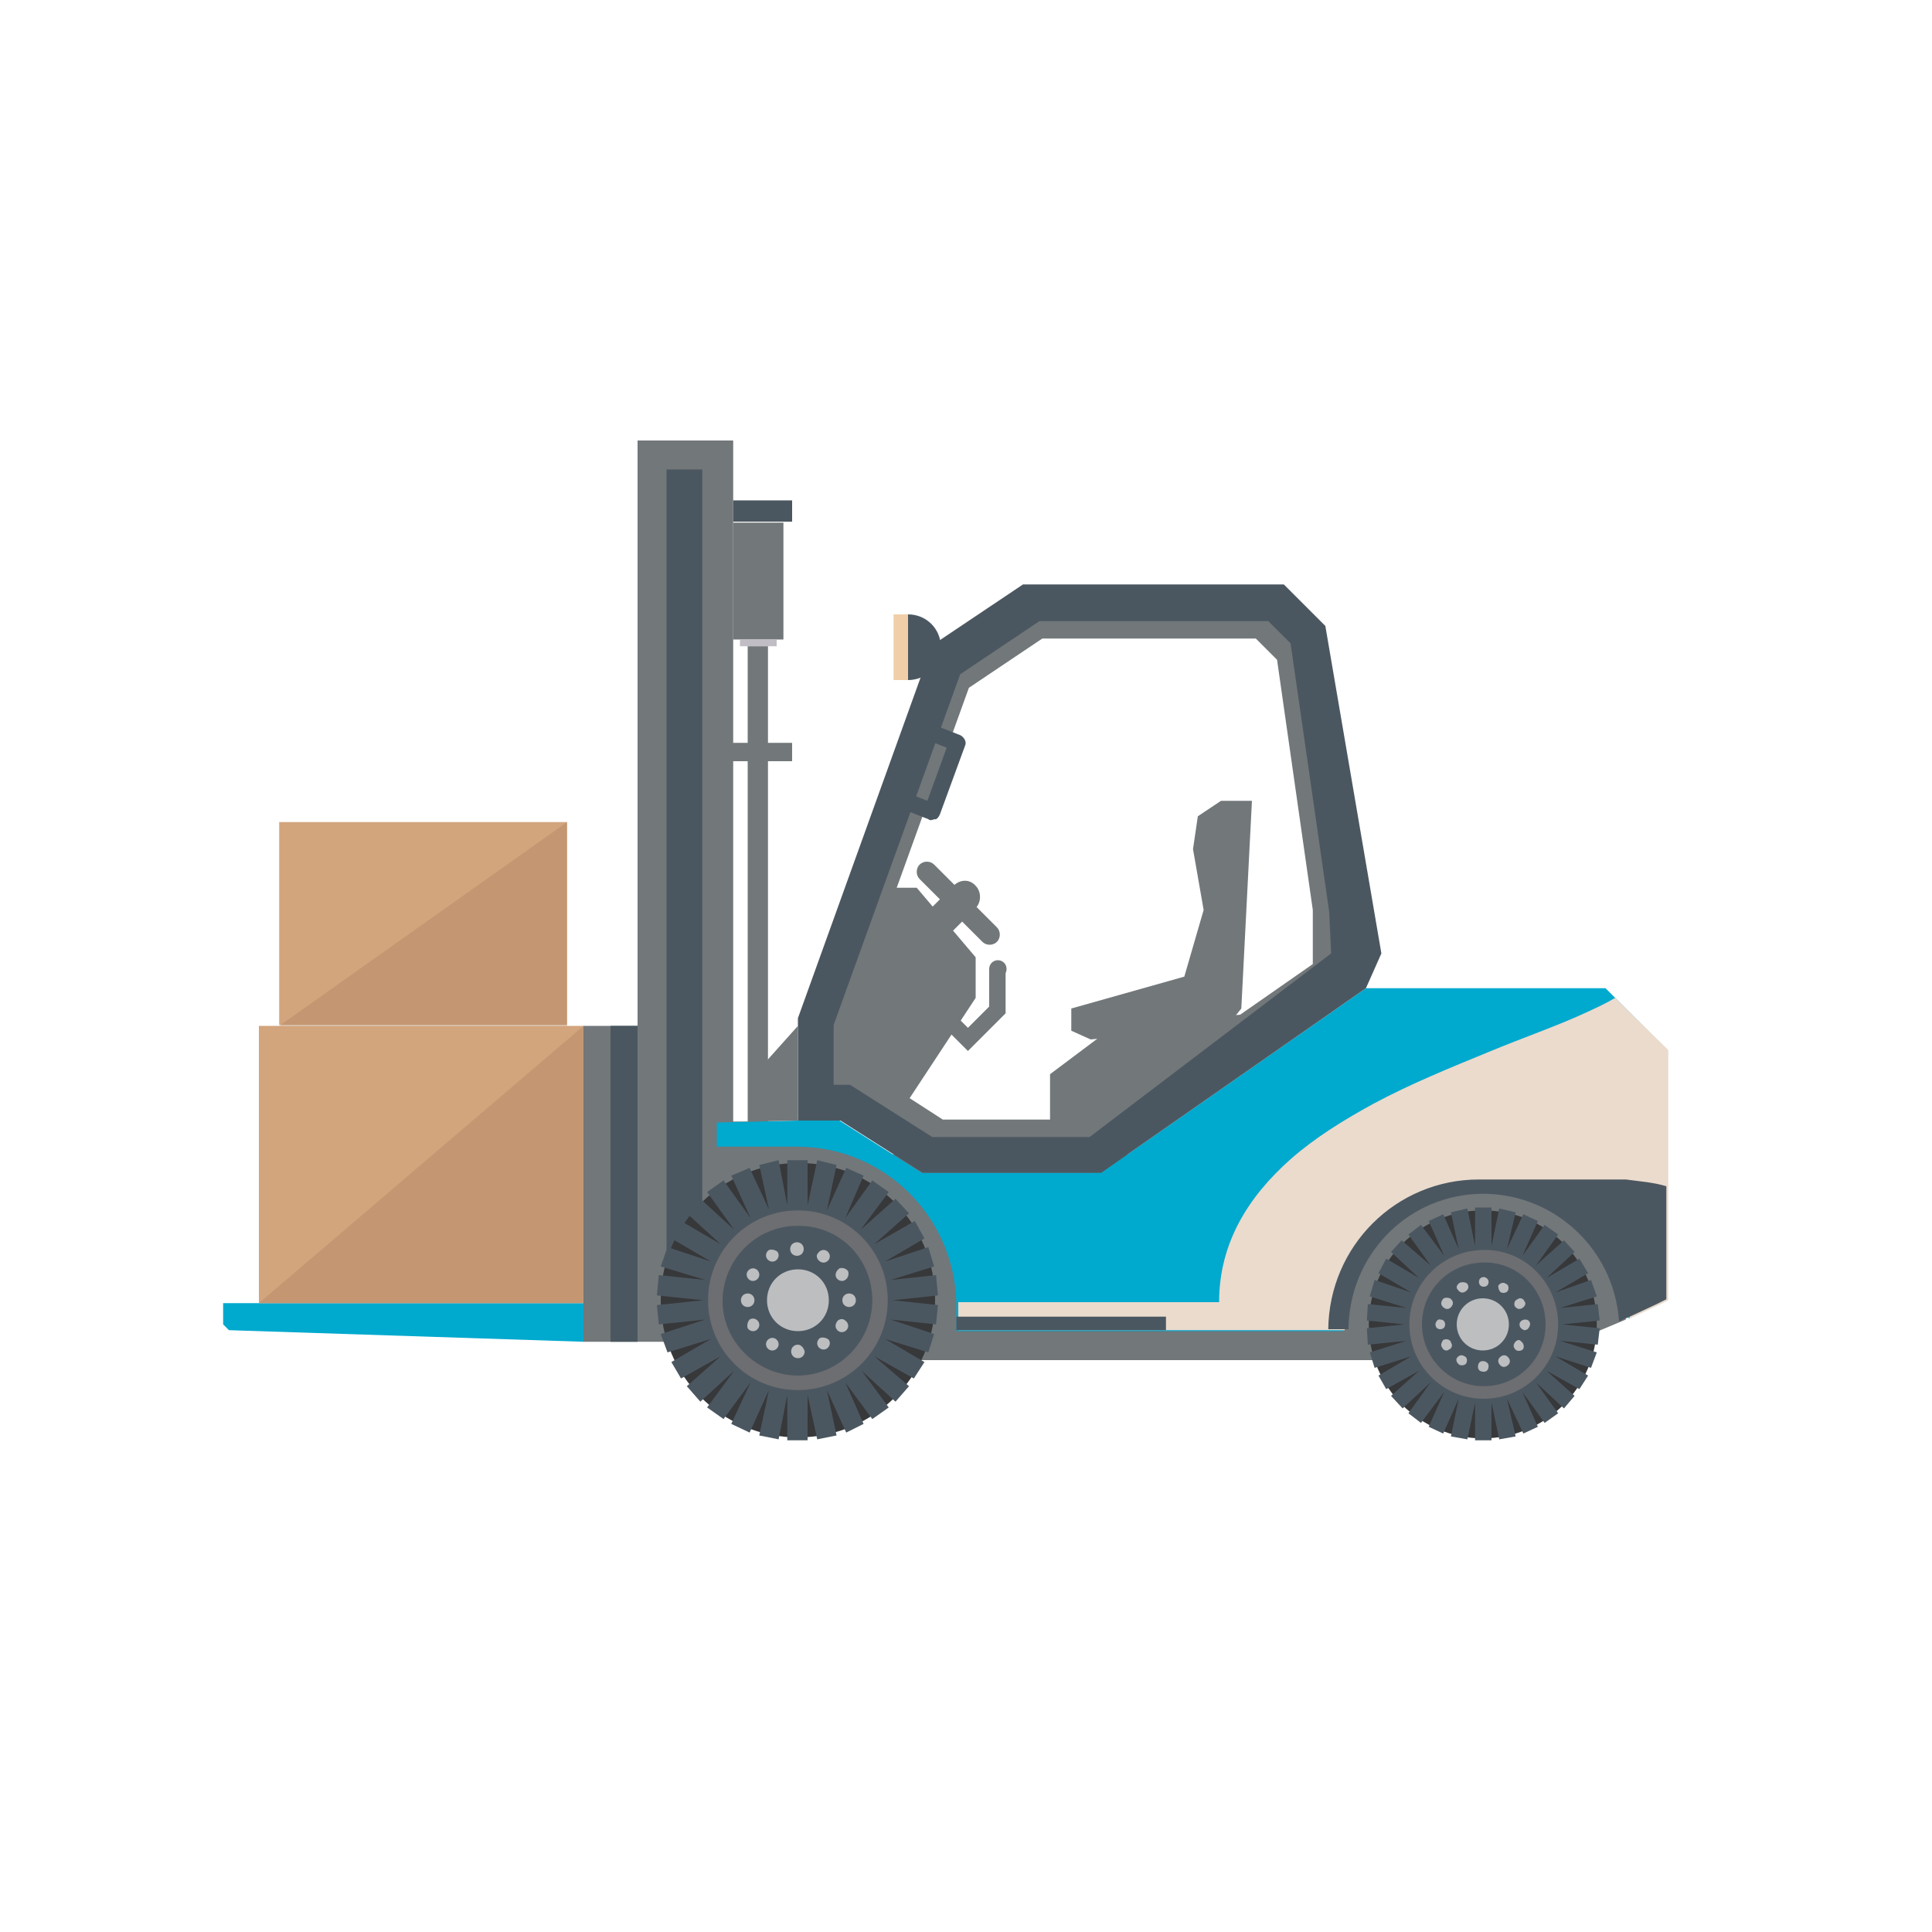 <?xml version="1.0" encoding="utf-8"?>
<!-- Generator: Adobe Illustrator 22.1.0, SVG Export Plug-In . SVG Version: 6.00 Build 0)  -->
<svg version="1.1" id="Layer_1" xmlns="http://www.w3.org/2000/svg" xmlns:xlink="http://www.w3.org/1999/xlink" x="0px" y="0px"
	 viewBox="0 0 200 200" style="enable-background:new 0 0 200 200;" xml:space="preserve">
<style type="text/css">
	.st0{fill:#72777A;}
	.st1{fill:#4B5760;}
	.st2{fill:#00A9CE;}
	.st3{fill:#C0BDC4;}
	.st4{fill:#EADBCD;}
	.st5{fill:#37383A;}
	.st6{fill:#6D6E71;}
	.st7{fill:#BCBEC0;}
	.st8{fill:#F0CEA8;}
	.st9{fill:#D3A57D;}
	.st10{opacity:0.5;fill:#B78B69;enable-background:new    ;}
</style>
<g>
	<title>Artboard 5</title>
	<g>
		<g id="Layer_1_4_">
			<rect x="66" y="45.6" class="st0" width="9.9" height="93.3"/>
			<rect x="60.4" y="106.2" class="st0" width="5.6" height="32.7"/>
			<rect x="63.2" y="106.2" class="st1" width="2.8" height="32.7"/>
			<polygon class="st2" points="60.4,138.9 23.7,137.7 23.1,137.1 23.1,134.9 60.4,134.9 			"/>
			<rect x="69" y="48.6" class="st1" width="3.7" height="87.3"/>
			<rect x="75.9" y="54.1" class="st0" width="5.2" height="12.1"/>
			<rect x="76.6" y="66.2" class="st3" width="3.8" height="0.7"/>
			<rect x="77.4" y="66.9" class="st0" width="2.1" height="72"/>
			<rect x="74.3" y="76.9" class="st0" width="7.7" height="1.9"/>
			<rect x="75.9" y="51.8" class="st1" width="6.1" height="2.2"/>
			<path class="st0" d="M136.3,72.4l-0.8-5.8l-4-4h-25.1l-8.8,5.9l-13,36v9.9h4.1l7.9,5.1h17.3l25.5-17.8v-7.7L136.3,72.4z
				 M135.9,99.8l-23.1,16.1H97.6l-7.9-5.1h-1.6V105l12.2-33.8l0,0l7.6-5.1l0,0H130l2.2,2.2l3.7,25.9V99.8z"/>
			<polygon class="st0" points="78.4,140.8 152.7,140.8 158.3,140.8 168.3,136.6 168.3,119.5 89.8,119.5 81.1,116.1 75.3,116.1 
				75.3,126.5 			"/>
			<path class="st2" d="M167.2,103.3l-1-1h-24.8L116,120l-2,1.4H95.4l-2.2-1.4l-6.3-4h-4.4v2.7c9,0,16.3,7.2,16.5,16.2
				c0,0.1,0,0.2,0,0.3c0,0.4,0,0.8,0,1.2v1.4h40c0-0.2,0-0.5,0-0.7s0-0.5,0.1-0.7c0.7-7.2,7.2-13.5,14.5-13.5c6.1,0,12,4.1,14.1,9.7
				c0.1,0.2,0.1,0.4,0.2,0.5c0.1,0.4,0.3,0.8,0.4,1.3v0c0.2,0.7,0.2,1.4,0.3,2.1l3-1.4l1-0.5v-25.9L167.2,103.3z"/>
			<path class="st4" d="M167.2,103.3c-1,0.6-2.1,1.1-3.2,1.6c-2.8,1.3-6.3,2.5-9.9,4c-3.9,1.6-8.1,3.3-12,5.4
				c-3.1,1.7-6,3.5-8.5,5.7c-4.4,3.9-7.4,8.7-7.4,14.8h-27c0,0.1,0,0.2,0,0.3c0,0.4,0,0.8,0,1.2v1.4h40c0-0.2,0-0.5,0-0.7
				c0.4-7.4,7.1-13.8,14.5-13.8c6.3,0,12.3,4.2,14.3,9.9c0.1,0.4,0.3,0.8,0.4,1.3v0c0.2,0.7,0.2,1.4,0.3,2.1l3-1.4l1-0.5v-25.9
				L167.2,103.3z"/>
			<path class="st1" d="M172.5,122.8v11.7l-1,0.5l-3,1.4l-0.3,0.1l-0.6,0.3c-0.5-7.7-7.1-13.6-14.8-13.2
				c-7.4,0.4-13.1,6.5-13.2,13.9v0.1h-2.1v0c0.1-8.6,7-15.5,15.6-15.5h15.2C169.8,122.3,171.2,122.4,172.5,122.8z"/>
			<path class="st5" d="M96.8,134.6c0,7.9-6.4,14.2-14.2,14.2c-7.9,0-14.2-6.4-14.2-14.2c0-7.9,6.4-14.2,14.2-14.2l0,0
				C90.5,120.3,96.8,126.7,96.8,134.6L96.8,134.6z"/>
			<polygon class="st1" points="97.1,134.1 96.9,132 92.2,132.5 96.7,131.1 96.1,129.1 91.6,130.6 95.7,128.2 94.7,126.4 
				90.5,128.8 94.1,125.6 92.7,124.1 89.1,127.3 92,123.4 90.3,122.2 87.5,126.1 89.4,121.7 87.6,120.9 85.6,125.3 86.6,120.6 
				84.6,120.1 83.6,124.8 83.6,120.1 81.5,120.1 81.5,124.8 80.6,120.1 78.6,120.6 79.6,125.2 77.6,120.9 75.7,121.7 77.7,126.1 
				74.9,122.2 73.2,123.4 76,127.3 72.5,124.1 71.1,125.6 74.6,128.8 70.5,126.4 69.5,128.2 73.6,130.6 69.1,129.1 68.4,131.1 
				73,132.5 68.2,132 68,134.1 72.8,134.6 68,135.1 68.2,137.1 73,136.6 68.4,138.1 69.1,140 73.6,138.6 69.5,141 70.5,142.7 
				74.6,140.4 71.1,143.5 72.5,145.1 76,141.9 73.2,145.7 74.9,146.9 77.7,143.1 75.7,147.4 77.6,148.3 79.6,143.9 78.6,148.6 
				80.6,149 81.5,144.4 81.5,149.1 83.6,149.1 83.6,144.4 84.6,149 86.6,148.6 85.6,143.9 87.6,148.3 89.4,147.4 87.5,143.1 
				90.3,146.9 92,145.7 89.2,141.9 92.7,145.1 94.1,143.5 90.5,140.4 94.6,142.7 95.7,141 91.6,138.6 96.1,140 96.7,138.1 
				92.2,136.6 96.9,137.1 97.1,135.1 92.4,134.6 			"/>
			<path class="st6" d="M91.9,134.6c0,5.2-4.2,9.3-9.3,9.3l0,0l0,0c-5.2,0-9.3-4.2-9.3-9.3l0,0c0-5.2,4.2-9.3,9.3-9.3l0,0
				C87.7,125.3,91.9,129.4,91.9,134.6L91.9,134.6z"/>
			<path class="st1" d="M90.3,134.6c0,4.3-3.5,7.8-7.7,7.8s-7.8-3.5-7.8-7.7c0-4.3,3.5-7.8,7.7-7.8l0,0
				C86.9,126.8,90.3,130.3,90.3,134.6z"/>
			<path class="st7" d="M83.2,129.3c0,0.4-0.3,0.7-0.7,0.7s-0.7-0.3-0.7-0.7c0-0.4,0.3-0.7,0.7-0.7
				C82.9,128.6,83.2,128.9,83.2,129.3C83.2,129.3,83.2,129.3,83.2,129.3z M82.6,139.2c-0.4,0-0.7,0.3-0.7,0.7c0,0.4,0.3,0.7,0.7,0.7
				l0,0c0.4,0,0.7-0.3,0.7-0.7C83.2,139.5,82.9,139.2,82.6,139.2z M79.6,129.4c-0.3,0.2-0.4,0.6-0.2,0.9c0.2,0.3,0.6,0.4,0.9,0.2
				c0.3-0.2,0.4-0.6,0.2-0.9C80.3,129.4,79.9,129.3,79.6,129.4L79.6,129.4z M84.9,138.5c-0.3,0.2-0.4,0.6-0.2,0.9
				c0.2,0.3,0.6,0.4,0.9,0.2c0.3-0.2,0.4-0.6,0.2-0.9C85.6,138.5,85.2,138.4,84.9,138.5L84.9,138.5z M77.4,131.6
				c-0.2,0.3-0.1,0.7,0.2,0.9c0.3,0.2,0.7,0.1,0.9-0.2c0.2-0.3,0.1-0.7-0.2-0.9l0,0C78,131.2,77.6,131.3,77.4,131.6L77.4,131.6z
				 M86.6,136.9c-0.2,0.3-0.1,0.7,0.2,0.9l0,0c0.3,0.2,0.7,0.1,0.9-0.2c0.2-0.3,0.1-0.7-0.2-0.9C87.2,136.4,86.7,136.6,86.6,136.9
				L86.6,136.9z M76.7,134.6c0,0.4,0.3,0.7,0.7,0.7s0.7-0.3,0.7-0.7c0-0.4-0.3-0.7-0.7-0.7C77,133.9,76.7,134.2,76.7,134.6
				L76.7,134.6z M87.2,134.6c0,0.4,0.3,0.7,0.7,0.7s0.7-0.3,0.7-0.7c0-0.4-0.3-0.7-0.7-0.7C87.5,133.9,87.2,134.2,87.2,134.6
				L87.2,134.6L87.2,134.6z M77.4,137.5c0.2,0.3,0.6,0.4,0.9,0.2c0.3-0.2,0.4-0.6,0.2-0.9c-0.2-0.3-0.6-0.4-0.9-0.2
				C77.4,136.8,77.3,137.2,77.4,137.5L77.4,137.5z M86.6,132.3c0.2,0.3,0.6,0.4,0.9,0.2c0,0,0,0,0,0c0.3-0.2,0.4-0.6,0.3-0.9
				c-0.2-0.3-0.6-0.4-0.9-0.3c0,0,0,0,0,0C86.5,131.6,86.4,132,86.6,132.3C86.6,132.3,86.6,132.3,86.6,132.3z M79.6,139.7
				c0.3,0.2,0.7,0.1,0.9-0.2l0,0c0.2-0.3,0.1-0.7-0.2-0.9c-0.3-0.2-0.7-0.1-0.9,0.2c0,0,0,0,0,0C79.2,139.1,79.3,139.5,79.6,139.7
				L79.6,139.7z M84.9,130.6c0.3,0.2,0.7,0.1,0.9-0.2c0.2-0.3,0.1-0.7-0.2-0.9c-0.3-0.2-0.7-0.1-0.9,0.2
				C84.4,130,84.6,130.4,84.9,130.6C84.9,130.6,84.9,130.6,84.9,130.6z"/>
			<path class="st7" d="M85.8,134.6c0,1.8-1.4,3.2-3.2,3.2s-3.2-1.4-3.2-3.2c0-1.8,1.4-3.2,3.2-3.2l0,0
				C84.4,131.4,85.8,132.8,85.8,134.6z"/>
			<path class="st5" d="M165.3,137.1c0,6.5-5.3,11.8-11.8,11.8c-6.5,0-11.8-5.3-11.8-11.8c0-6.5,5.3-11.8,11.8-11.8
				C160.1,125.3,165.3,130.5,165.3,137.1C165.3,137.1,165.3,137.1,165.3,137.1z"/>
			<polygon class="st1" points="165.6,136.7 165.4,135 161.5,135.4 165.3,134.2 164.7,132.5 161,133.8 164.4,131.8 163.5,130.3 
				160.1,132.3 163,129.6 161.9,128.4 159,131 161.3,127.8 159.9,126.8 157.6,130 159.2,126.4 157.7,125.7 156,129.3 156.9,125.5 
				155.2,125.1 154.4,129 154.4,125 152.7,125 152.7,129 151.9,125.1 150.2,125.5 151,129.3 149.4,125.7 147.9,126.4 149.5,130 
				147.1,126.8 145.8,127.8 148.1,131 145.1,128.4 144,129.6 146.9,132.3 143.5,130.3 142.7,131.8 146.1,133.8 142.3,132.5 
				141.8,134.2 145.6,135.4 141.6,135 141.5,136.7 145.4,137.1 141.5,137.5 141.6,139.2 145.6,138.8 141.8,140 142.3,141.6 
				146.1,140.4 142.7,142.4 143.5,143.8 146.9,141.9 144,144.5 145.2,145.8 148.1,143.1 145.8,146.3 147.1,147.3 149.5,144.1 
				147.9,147.7 149.4,148.4 151,144.8 150.2,148.7 151.9,149 152.7,145.2 152.7,149.1 154.4,149.1 154.4,145.2 155.2,149 
				156.9,148.7 156,144.8 157.7,148.4 159.2,147.7 157.6,144.1 159.9,147.3 161.3,146.3 159,143.1 161.9,145.8 163,144.5 
				160.1,141.9 163.5,143.8 164.4,142.4 161,140.4 164.7,141.6 165.3,140 161.5,138.8 165.4,139.2 165.6,137.5 161.7,137.1 			"/>
			<path class="st6" d="M161.3,137.1c0,4.3-3.5,7.7-7.7,7.7l0,0l0,0c-4.3,0-7.7-3.5-7.7-7.7l0,0l0,0c0-4.3,3.5-7.7,7.7-7.7l0,0l0,0
				C157.8,129.3,161.3,132.8,161.3,137.1L161.3,137.1z"/>
			<path class="st1" d="M160,137.1c0,3.6-2.9,6.4-6.4,6.4s-6.4-2.9-6.4-6.4c0-3.6,2.9-6.4,6.4-6.4l0,0
				C157.1,130.6,160,133.5,160,137.1L160,137.1z"/>
			<path class="st7" d="M154.1,132.7c0,0.3-0.2,0.5-0.5,0.5c-0.3,0-0.5-0.2-0.5-0.5c0-0.3,0.2-0.5,0.5-0.5
				C153.8,132.2,154.1,132.4,154.1,132.7z M153.5,140.9c-0.3,0-0.5,0.2-0.5,0.6c0,0.3,0.2,0.5,0.6,0.5c0.3,0,0.5-0.2,0.5-0.6
				C154.1,141.1,153.8,140.9,153.5,140.9L153.5,140.9z M151.1,132.8c-0.3,0.2-0.4,0.5-0.2,0.7c0.2,0.3,0.5,0.4,0.8,0.2
				c0.3-0.2,0.4-0.5,0.2-0.8C151.7,132.7,151.3,132.7,151.1,132.8C151.1,132.8,151.1,132.8,151.1,132.8z M155.4,140.4
				c-0.3,0.2-0.4,0.5-0.2,0.8c0.2,0.3,0.5,0.4,0.8,0.2c0.3-0.2,0.4-0.5,0.2-0.8l0,0C156,140.3,155.7,140.2,155.4,140.4L155.4,140.4z
				 M149.3,134.6c-0.2,0.3-0.1,0.6,0.2,0.8c0.3,0.2,0.6,0.1,0.8-0.2c0.2-0.3,0.1-0.6-0.2-0.8C149.8,134.3,149.4,134.3,149.3,134.6
				C149.3,134.6,149.3,134.6,149.3,134.6L149.3,134.6z M156.8,139c-0.2,0.3-0.1,0.6,0.2,0.8c0.3,0.1,0.6,0,0.7-0.2
				c0.1-0.2,0-0.6-0.2-0.7C157.3,138.6,157,138.7,156.8,139C156.8,139,156.8,139,156.8,139L156.8,139z M148.6,137.1
				c0,0.3,0.2,0.5,0.5,0.5c0.3,0,0.5-0.2,0.5-0.5c0-0.3-0.2-0.5-0.5-0.5l0,0C148.9,136.5,148.6,136.8,148.6,137.1z M157.3,137.1
				c0,0.3,0.2,0.5,0.5,0.6l0,0c0.3,0,0.5-0.2,0.6-0.6c0-0.3-0.2-0.5-0.5-0.5S157.3,136.8,157.3,137.1z M149.3,139.5
				c0.1,0.3,0.5,0.4,0.7,0.2c0.3-0.1,0.4-0.5,0.2-0.7c0,0,0,0,0-0.1c-0.2-0.3-0.5-0.3-0.8-0.2C149.2,139,149.1,139.3,149.3,139.5z
				 M156.8,135.2c0.2,0.3,0.5,0.4,0.8,0.2c0.3-0.2,0.4-0.5,0.2-0.7c0,0,0,0,0,0c-0.1-0.3-0.5-0.4-0.7-0.2c0,0,0,0,0,0
				C156.8,134.6,156.7,134.9,156.8,135.2L156.8,135.2z M151.1,141.3c0.3,0.1,0.6,0,0.7-0.2c0.1-0.2,0.1-0.6-0.2-0.7
				c-0.3-0.2-0.6-0.1-0.8,0.2C150.7,140.8,150.8,141.1,151.1,141.3C151,141.3,151.1,141.3,151.1,141.3z M155.4,133.8
				c0.3,0.1,0.6,0,0.7-0.2c0.1-0.2,0.1-0.6-0.2-0.7c-0.3-0.2-0.6-0.1-0.8,0.2C155.1,133.2,155.1,133.6,155.4,133.8
				C155.4,133.8,155.4,133.8,155.4,133.8z"/>
			<path class="st7" d="M156.2,137.1c0,1.5-1.2,2.7-2.7,2.7c-1.5,0-2.7-1.2-2.7-2.7c0-1.5,1.2-2.7,2.7-2.7
				C155,134.4,156.2,135.6,156.2,137.1z"/>
			<polygon class="st0" points="91.5,91.9 94.9,91.9 101,99.1 101,103.3 93.1,115.3 85.8,114.2 85.1,105.3 			"/>
			<polygon class="st0" points="131.3,104.8 115.5,106.1 108.7,111.2 108.7,117.7 113.3,117.7 			"/>
			<path class="st1" d="M137.2,64.8L137.2,64.8l-4.3-4.3h-27l-9.4,6.3l-13.9,38.6V116h4.4l8.5,5.4H114l27.4-19.1l1.6-3.6L137.2,64.8
				z M137.8,98.7l-25,19H96.5l-8.5-5.4h-1.7v-6.2l13.1-36.3l0,0l8.2-5.5l0,0h23.7l2.3,2.3l4,27.8L137.8,98.7z"/>
			<polygon class="st0" points="126.4,82.9 129.6,82.9 128.5,104.4 126.9,106.4 112.9,107.6 110.9,106.7 110.9,104.4 122.6,101.1 
				124.6,94.2 123.5,87.9 124,84.5 			"/>
			<polygon class="st0" points="100.2,108.8 97.9,106.5 99.1,105.3 100.2,106.4 102.4,104.2 102.4,100.3 104.1,100.3 104.1,104.9 
							"/>
			<path class="st0" d="M104.2,100.3c0,0.5-0.4,0.9-0.9,0.9c-0.5,0-0.9-0.4-0.9-0.9c0-0.5,0.4-0.9,0.9-0.9
				C103.8,99.4,104.2,99.8,104.2,100.3z"/>
			<path class="st0" d="M103.2,96c0.4,0.4,0.4,1.1,0,1.5l0,0l0,0c-0.4,0.4-1.1,0.4-1.5,0l0,0l-6.5-6.5c-0.4-0.4-0.4-1.1,0-1.5l0,0
				c0.4-0.4,1.1-0.4,1.5,0l0,0L103.2,96z"/>
			<path class="st0" d="M101,91.7c0.6,0.6,0.6,1.7,0,2.3l-3.1,3.1c-0.6,0.6-1.7,0.6-2.3,0l0,0c-0.6-0.6-0.6-1.7,0-2.3l0,0l3.1-3.1
				C99.4,91,100.4,91,101,91.7L101,91.7L101,91.7z"/>
			<path class="st1" d="M96.4,84.9c-0.1,0-0.2,0-0.3-0.1l-2.3-0.9c-0.4-0.1-0.7-0.6-0.5-1.1c0.1-0.5,0.6-0.7,1.1-0.5c0,0,0,0,0.1,0
				l1.5,0.6l2-5.5l-1.5-0.6c-0.4-0.2-0.7-0.7-0.5-1.1c0.2-0.4,0.7-0.7,1.1-0.5l2.3,0.9c0.4,0.2,0.7,0.7,0.5,1.1l-2.6,7.1
				c-0.1,0.2-0.2,0.4-0.4,0.5C96.6,84.8,96.5,84.9,96.4,84.9z"/>
			<path class="st1" d="M97.4,67c0,1.9-1.5,3.4-3.4,3.4c0,0,0,0,0,0v-6.8C95.9,63.6,97.4,65.1,97.4,67C97.4,66.9,97.4,67,97.4,67z"
				/>
			<rect x="92.5" y="63.6" class="st8" width="1.5" height="6.8"/>
			<polygon class="st2" points="82.6,118.7 74.2,118.7 74.2,116.2 82.6,116 			"/>
			<polygon class="st0" points="82.6,115.7 82.6,116 77.5,116.1 77.5,111.9 82.6,106.2 			"/>
			<rect x="99" y="136.3" class="st1" width="21.7" height="1.4"/>
			<rect x="26.8" y="106.2" class="st9" width="33.6" height="28.7"/>
			<polygon class="st10" points="60.4,106.2 60.4,134.9 26.8,134.9 			"/>
			<rect x="28.9" y="85.1" class="st9" width="29.8" height="21"/>
			<polygon class="st10" points="58.7,85.1 28.9,106.2 58.7,106.2 			"/>
		</g>
	</g>
</g>
</svg>
